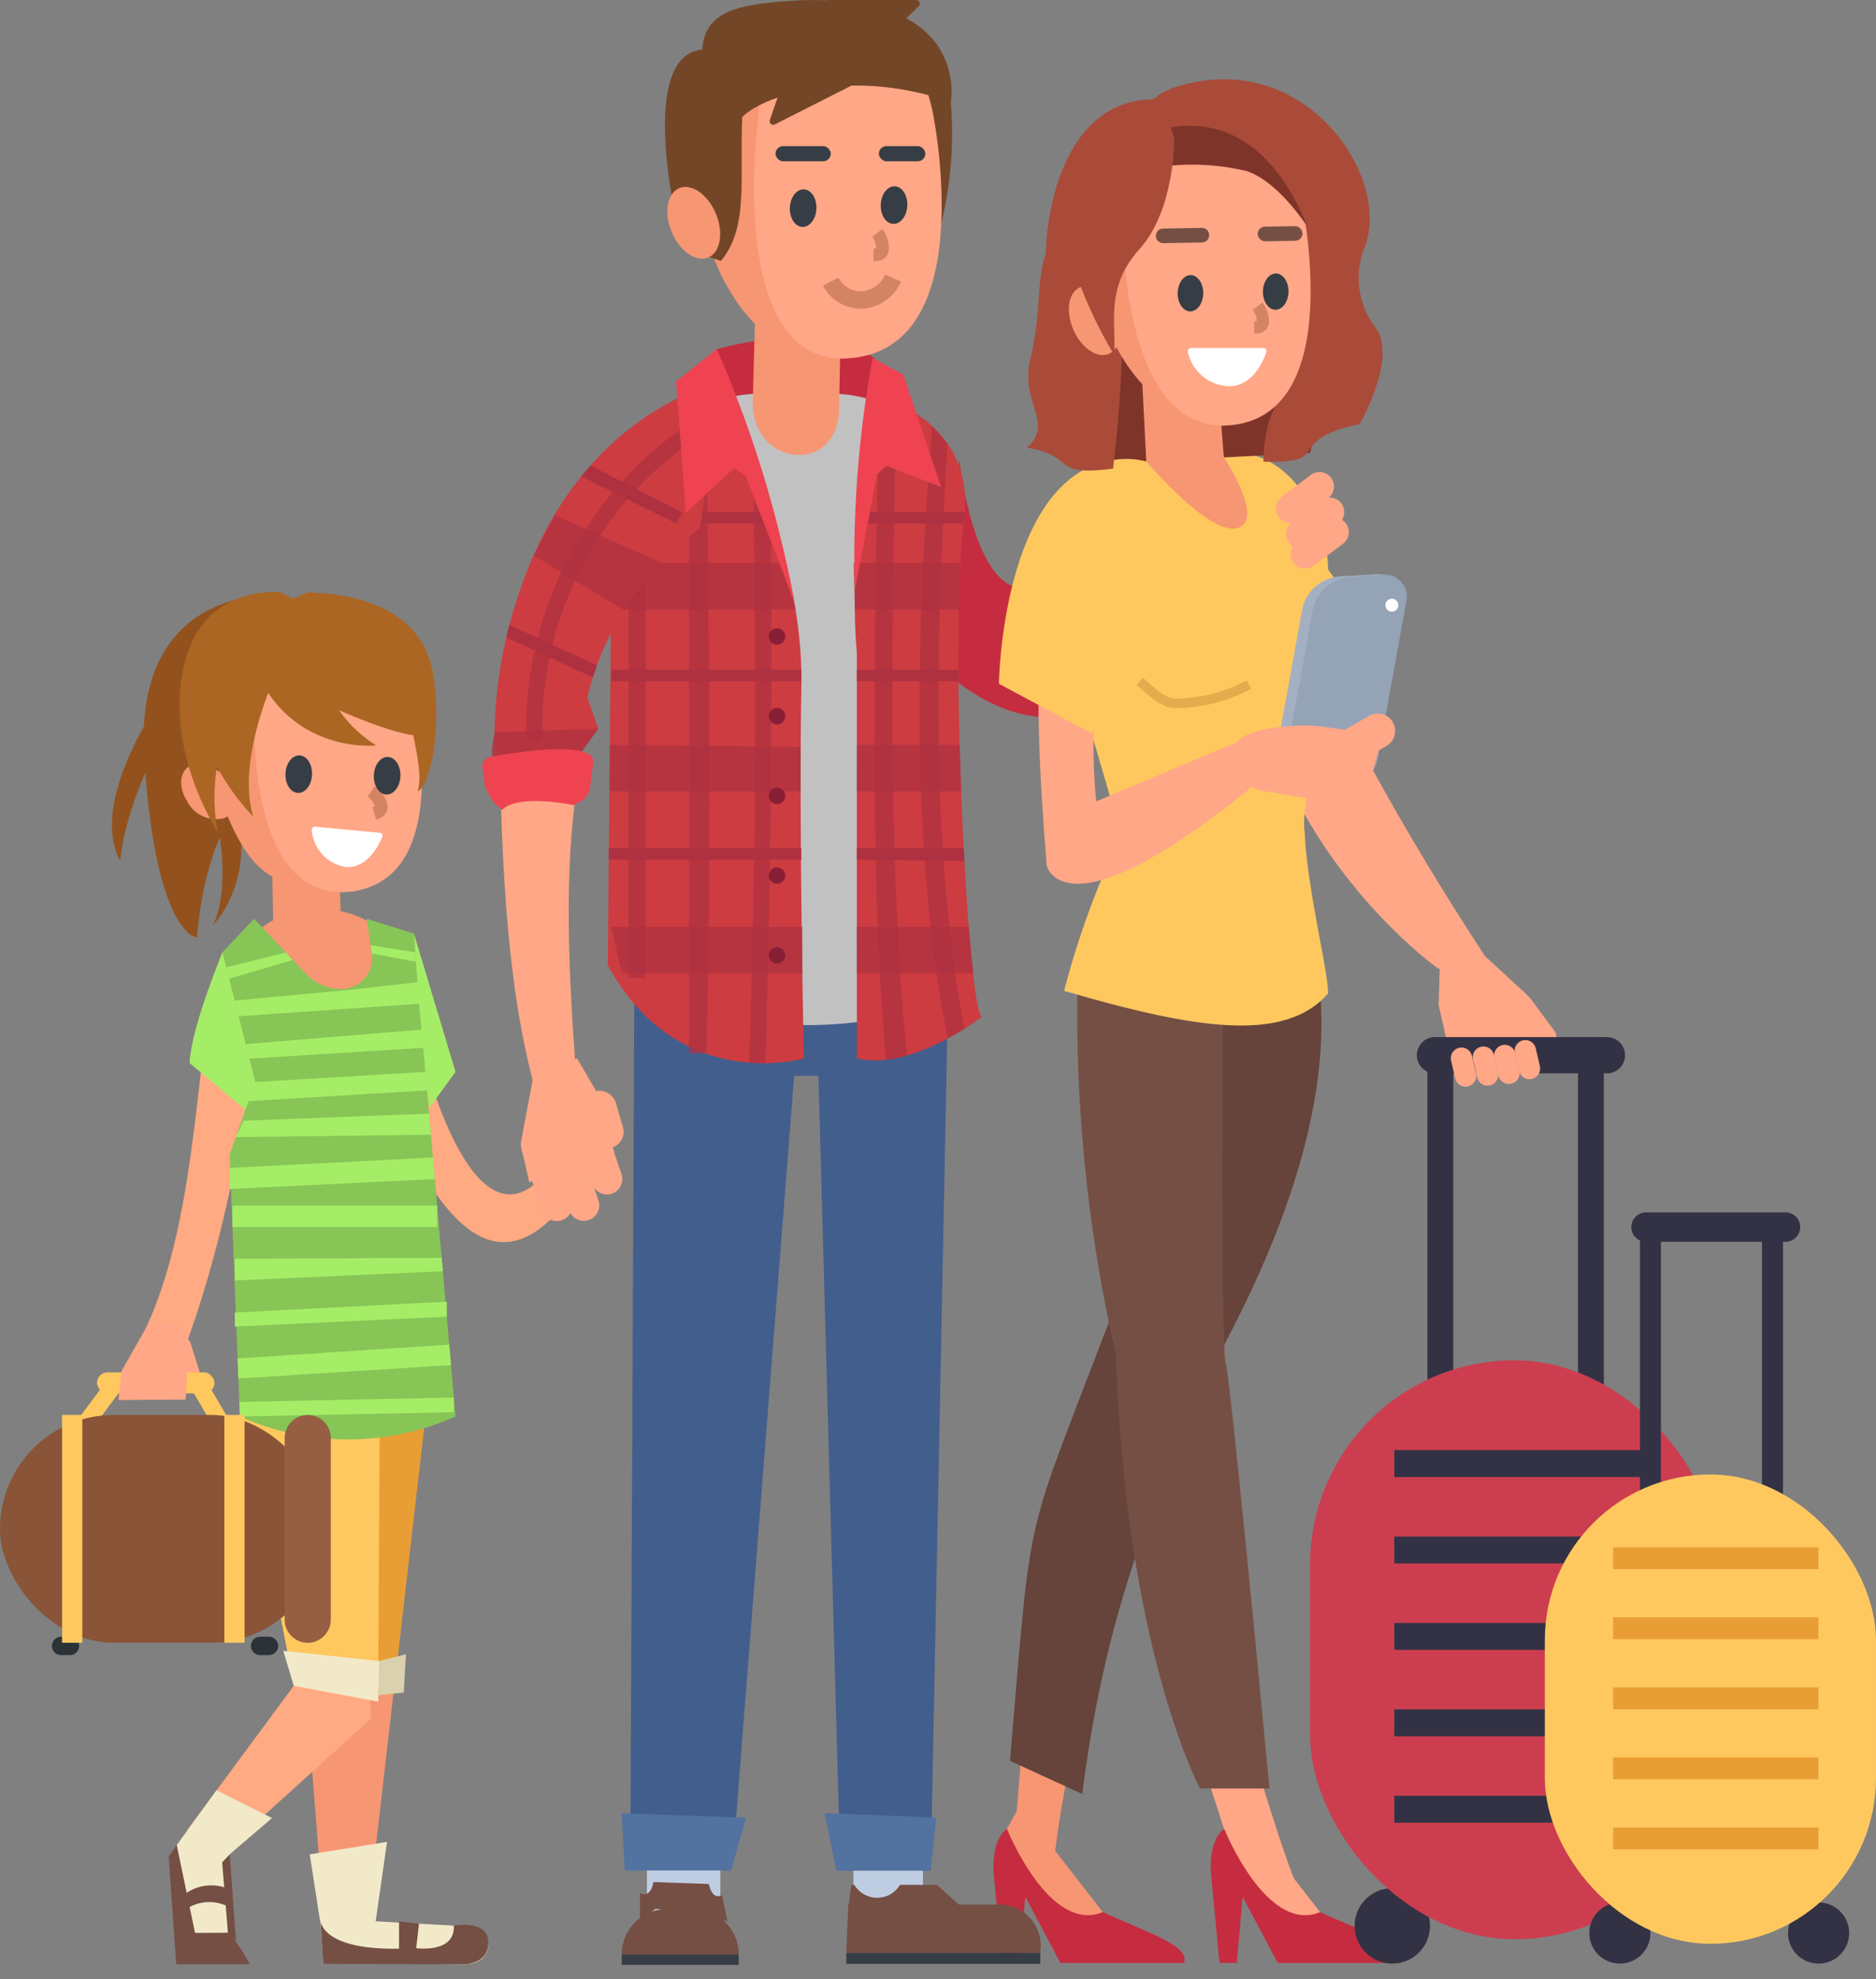 <svg xmlns="http://www.w3.org/2000/svg" width="113.889" height="120.144" viewBox="0 0 113.889 120.144"><rect x="0" y="0" width="113.889" height="120.144" fill="#808080" stroke="none"/><defs><style>.a{fill:#f79673;}.b{fill:#66433b;}.c{fill:#c62c3f;}.d{fill:#ffa786;}.e{fill:#754f44;}.f{fill:#ffc85f;}.an,.g,.s,.t{fill:none;stroke-miterlimit:10;}.g{stroke:#e5ab4c;stroke-width:0.578px;}.h{fill:#bfcde2;}.i{fill:#425e8d;}.j{fill:#363d44;}.k{fill:#c1c1c1;}.l{fill:#cd3c41;}.m,.n{fill:#ad3140;}.m,.p{opacity:0.72;}.o{fill:#ef4351;}.q{fill:#891f36;}.r{fill:#744628;}.an,.s,.t{stroke:#d38462;}.s{stroke-width:1.056px;}.t{stroke-width:0.772px;}.u{fill:#333244;}.v{fill:#cc3e4f;}.w{fill:#e89e34;}.x{fill:#5272a0;}.y{fill:#a3b0c1;}.z{fill:#95a3b7;}.aa{fill:#fff;}.ab{fill:#f2e9c9;}.ac{fill:#ffaa82;}.ad{fill:#87c556;}.ae{fill:#a5ed66;}.af{fill:#93521d;}.ag{fill:#ab6624;}.ah{fill:#dbd1af;}.ai{fill:#2c3338;}.aj{fill:#895437;}.ak{fill:#965e42;}.al{fill:#7f342a;}.am{fill:#aa4b39;}.an{stroke-width:0.745px;}</style></defs><g transform="translate(0)"><path class="a" d="M780.044,339.455c1.025,10.439-5.736,22.771-6.38,24.452-1.662,4.339-7.736,15.387-9.462,29.19l-2.337-2.248c1.369-16.054.409-16.249,5.57-29.891,0,0,2.2-7.348,5.212-22.8Z" transform="translate(-700.164 -280.612)"/><path class="b" d="M779.682,340.6c1.025,10.439-5.974,21.63-6.618,23.311-1.662,4.339-6.076,11.794-7.8,25.6l-4.387-2.01c1.369-16.055.8-12.894,5.96-26.536,0,0,2.2-7.348,5.212-22.8Z" transform="translate(-699.563 -280.612)"/><path class="c" d="M796.4,571.257h1.052l.354-4.017,2.128,4.017h7.5c.417-1.049-2.353-1.9-4.923-3.082l-3.492-3.076-1.25-2.079-1.081.1c-.746.52-.854,1.84-.81,2.629Z" transform="translate(-735.559 -452.102)"/><path class="a" d="M816.784,556.6s2.564,6.4,5.823,5.058l-3.082-3.963-1.557-3.219Z" transform="translate(-755.657 -445.587)"/><path class="d" d="M771.835,349.81s.664,19.817.989,21.067-.405,14.951,2.4,24.465,3.334,9.605,3.334,9.605l-4.917-4.375c-5.058-16.252-6.294-12.241-5.835-31.237,0,0,.335-2.456-2.785-17.947Z" transform="translate(-699.323 -289.502)"/><path class="c" d="M740.821,571.257h1.052l.354-4.017,2.128,4.017h7.5c.417-1.049-2.353-1.9-4.923-3.082L743.44,565.1l-1.25-2.079-1.081.1c-.746.52-.854,1.84-.81,2.629Z" transform="translate(-666.789 -452.102)"/><path class="d" d="M761.207,556.6s2.564,6.4,5.823,5.058l-3.082-3.963-1.557-3.219Z" transform="translate(-686.888 -445.587)"/><path class="e" d="M783.006,348.673s-.174,21.4.159,22.631,2.652,25.791,2.652,25.791H781.6s-4.525-8.412-5.107-26.349a92.655,92.655,0,0,1-2.332-22.214Z" transform="translate(-708.75 -288.527)"/><ellipse class="f" cx="6.047" cy="4.174" rx="6.047" ry="4.174" transform="matrix(-0.319, -0.948, 0.948, -0.319, 74.199, 40.468)"/><path class="d" d="M719.55,224.584s3.616,11.18,14.279,27.449l-2.814.778s-11.672-8.141-11.958-23.14Z" transform="translate(-643.682 -194.001)"/><path class="c" d="M801.788,211.793s-6.67,19.109-18.318,7.969l1.706-12.141s1.221,11.718,6.32,6.429a94.117,94.117,0,0,1,8.829-8.2Z" transform="translate(-726.93 -179.717)"/><path class="f" d="M774.575,286.558c-2.263,3.113.571,12.632.611,15.014-2.685,3.05-8.134,2.136-16.027-.162a51.411,51.411,0,0,1,4.171-10.851Z" transform="translate(-694.558 -241.264)"/><path class="f" d="M766.114,217.431s5.712,5.467,2.381,9.583c-2.021,2.5-2.537,7.075-2.446,7.7.014.094.075.818.066.912l.025,2.681-11.148-2.993L750.6,220.255l4.971-7.774,6.016-.389a3.739,3.739,0,0,1,3.267,2.3Z" transform="translate(-686.878 -184.474)"/><path class="g" d="M779.4,270c.636.521,1.245,1.23,2.046,1.336a9.62,9.62,0,0,0,4.576-1.139" transform="translate(-710.202 -228.639)"/><path class="d" d="M757.836,219.205h0a.884.884,0,0,0,1.235.175l1.769-1.33a.885.885,0,0,0,.175-1.235h0a.885.885,0,0,0-1.235-.175l-1.769,1.33A.884.884,0,0,0,757.836,219.205Z" transform="translate(-680.207 -187.809)"/><path class="d" d="M755.21,225.727h0a.884.884,0,0,0,1.235.175l1.769-1.33a.884.884,0,0,0,.175-1.235h0a.884.884,0,0,0-1.235-.175l-1.769,1.33A.884.884,0,0,0,755.21,225.727Z" transform="translate(-676.958 -192.783)"/><path class="d" d="M754.045,230.868h0a.884.884,0,0,0,1.235.175l1.77-1.33a.885.885,0,0,0,.175-1.235h0a.884.884,0,0,0-1.235-.175l-1.769,1.33A.884.884,0,0,0,754.045,230.868Z" transform="translate(-675.516 -196.704)"/><path class="d" d="M951,295.092c.154,7.167.654,13.933,2.277,19.392l2.431-.21c-.608-7.241-.872-13.973,0-19.027Z" transform="translate(-920.622 -247.772)"/><rect class="h" width="4.459" height="5.441" transform="translate(39.272 111.451)"/><rect class="h" width="4.218" height="5.45" transform="translate(51.811 111.453)"/><path class="i" d="M884.008,335.69l-.253,55.26,6.183.132,3.764-48.1h2.842l-.614-2.583-1.471-6.1Z" transform="translate(-845.491 -277.676)"/><path class="i" d="M864.306,338.112l-1.1,55.533h-5.484l-1.55-56.161Z" transform="translate(-806.704 -280.102)"/><path class="d" d="M858.921,224.96H877.47l.611-24.467c.158-6.349-4.457-11.547-10.108-11.382h0c-5.437.159-9.731,5.237-9.6,11.348Z" transform="translate(-821.007 -166.945)"/><path class="e" d="M832.678,585.72h11.767a2.5,2.5,0,0,0-2.608-2.933H832.8Z" transform="translate(-781.302 -467.176)"/><path class="j" d="M844.534,595.813H832.757l0-.67h11.778Z" transform="translate(-781.38 -476.599)"/><path class="e" d="M859.734,579.111l-1.511-1.359h-2.239a1.618,1.618,0,0,1-2.774,0h-.183l-.182,1.359Z" transform="translate(-801.344 -463.337)"/><rect class="j" width="7.099" height="0.64" transform="translate(37.746 118.634)"/><path class="e" d="M918.118,579.413c.022.035-.32-1.573-.32-1.573-.327.122-.617.066-.806-.69l-3.36-.119s-.14,1.033-.814.662l-.006,1.647.952-.68,2.805.248Z" transform="translate(-873.963 -462.786)"/><path class="e" d="M2.75,0h1.6A2.75,2.75,0,0,1,7.1,2.75v0a0,0,0,0,1,0,0H0a0,0,0,0,1,0,0v0A2.75,2.75,0,0,1,2.75,0Z" transform="translate(37.746 115.883)"/><path class="c" d="M871.9,187.475s8.016-2.565,11-.8l-.7-3.232s-2.565-2.484-9.658-.632Z" transform="translate(-829.034 -161.622)"/><path class="k" d="M853.917,232.959c6.678,2.133,13.258,2.678,19.641,0v-28.92a7.594,7.594,0,0,0-7.594-7.594h-4.453a7.594,7.594,0,0,0-7.594,7.594Z" transform="translate(-815.422 -172.541)"/><path class="l" d="M900.116,193.563s5.042,10,4.87,18.4c-.167,8.176.151,22.632.151,22.632s-7.606,2.225-11.907-5.663l.234-25.284Z" transform="translate(-856.334 -170.343)"/><path class="l" d="M848.684,196.445s6.4,1.41,5.623,7.594c-.958,7.57.264,30.216,1.088,30.212,0,0-4.234,3.328-7.6,2.54v-24.6C847.381,207.725,848.067,202.227,848.684,196.445Z" transform="translate(-795.776 -172.541)"/><path class="m" d="M853.456,242.532h6.366v-2.82h-6.439Z" transform="translate(-801.56 -205.538)"/><path class="m" d="M895.288,242.532h10.566l-.967-2.82H896.63Z" transform="translate(-857.539 -205.538)"/><path class="m" d="M853.018,289.061h6.334l-.091-2.82h-6.242Z" transform="translate(-801.003 -241.023)"/><path class="m" d="M894.049,289.061h11.589v-2.705l-11.589-.114Z" transform="translate(-857.029 -241.023)"/><path class="m" d="M849.916,335.591h7.07l-.274-2.82h-6.8Z" transform="translate(-797.901 -276.507)"/><path class="m" d="M894.264,335.591h10.961v-2.82h-11.6Z" transform="translate(-856.515 -276.507)"/><path class="n" d="M853.605,267.711h6.172l.022-.691h-6.194Z" transform="translate(-801.59 -226.364)"/><rect class="n" width="11.532" height="0.691" transform="translate(37.112 40.656)"/><path class="n" d="M852.076,227.379h5.8l.076-.691h-5.765Z" transform="translate(-799.378 -195.606)"/><path class="n" d="M901.172,227.379h5.8l.076-.691h-5.765Z" transform="translate(-860.128 -195.606)"/><path class="n" d="M852.187,313.336l6.531.088-.042-.779h-6.489Z" transform="translate(-800.172 -261.159)"/><rect class="n" width="11.685" height="0.691" transform="translate(36.959 51.487)"/><path class="m" d="M853.894,241.844l1.016-.593c-1.963-10.577-1.838-22.342-1.028-35.532l-.938-1.065C851.883,217.905,851.719,230.826,853.894,241.844Z" transform="translate(-796.364 -178.802)"/><path class="m" d="M867.5,245.23l1.286-.3c-1.052-9.76-1.028-23.134-.686-37.575h-1.049C866.689,222.166,866.616,235.743,867.5,245.23Z" transform="translate(-813.711 -180.859)"/><path class="m" d="M901.529,257.323l1,.035q.475-17.1.32-33.951l-1.049-.373C901.978,235.07,901.921,246.573,901.529,257.323Z" transform="translate(-856.054 -192.818)"/><path class="m" d="M917.348,244.8H918.4c.3-10.513.229-23.486,0-37.452h-1.049Z" transform="translate(-875.52 -180.859)"/><rect class="m" width="1.049" height="23.783" transform="translate(38.156 35.584)"/><path class="l" d="M947.615,273.886l-.894-2.55-.888,4.913Z" transform="translate(-911.298 -229.655)"/><path class="l" d="M928.159,193.563s-8.73,1.628-12.393,13.151a27.666,27.666,0,0,0-1.327,10.268l5.175.4a18.2,18.2,0,0,1,.042-2.253c.332-4.073,2.139-8.683,7.229-12.755Z" transform="translate(-884.377 -170.343)"/><path class="m" d="M937.392,230.39l-6.46-2.9-1.31,2.447,5.508,3.323Z" transform="translate(-897.226 -196.215)"/><path class="m" d="M952.308,282.08l-6.3.216c-.051.625-.375,1.383.033,1.917l4.866-.137Z" transform="translate(-915.991 -237.849)"/><path class="o" d="M953.786,288.028l-.245,1.869-.3.467-.663.366s-3.37-.718-4.336.287a2.911,2.911,0,0,1-1.047-1.494c-.028-.165-.056-.609-.136-.989a.605.605,0,0,1,.428-.729C949.089,287.509,953.531,286.8,953.786,288.028Z" transform="translate(-917.756 -241.855)"/><path class="n" d="M946.17,256.333l5.255,2.419.247-.728-5.317-2.448Z" transform="translate(-915.435 -217.637)"/><path class="n" d="M924.334,215.445l5.747,2.864.377-.65-5.574-2.864Z" transform="translate(-889.038 -186.535)"/><g class="p" transform="translate(31.938 25.943)"><path class="n" d="M931.453,205.966a21.353,21.353,0,0,0-8.956,17.655.488.488,0,0,1-.976,0,22.362,22.362,0,0,1,9.439-18.5c.515-.362,1,.484.493.843Z" transform="translate(-921.518 -205.035)"/></g><path class="o" d="M859.271,187.238a67.1,67.1,0,0,0-1.084,14.137l1.352-7.068.57-.508,3.322,1.289-2.3-6.82Z" transform="translate(-806.293 -165.52)"/><path class="o" d="M898.168,185.018a69.617,69.617,0,0,1,4.708,15.316l-2.958-7.624-.687-.478-2.938,2.727-.59-7.982Z" transform="translate(-854.658 -163.827)"/><g transform="translate(46.668 38.134)"><ellipse class="q" cx="0.502" cy="0.502" rx="0.502" ry="0.502" transform="translate(0)"/><ellipse class="q" cx="0.502" cy="0.502" rx="0.502" ry="0.502" transform="translate(0 4.838)"/><ellipse class="q" cx="0.502" cy="0.502" rx="0.502" ry="0.502" transform="translate(0 9.676)"/><ellipse class="q" cx="0.502" cy="0.502" rx="0.502" ry="0.502" transform="translate(0 14.515)"/><ellipse class="q" cx="0.502" cy="0.502" rx="0.502" ry="0.502" transform="translate(0 19.353)"/></g><g transform="translate(40.367)"><path class="a" d="M883.54,170.9c-.077,4.017,5.159,4.513,5.237.5l.168-8.185-5.167-.843Z" transform="translate(-878.207 -146.552)"/><path class="r" d="M859.232,119.947s-.464.5-.743-1.25c-.374-2.345-.47-7.669-1.569-7.96-.306-.081-2.429-.642-1.287-1.121,1.905-.8,4.2,2.112,4.22,2.808A23.064,23.064,0,0,1,859.232,119.947Z" transform="translate(-842.499 -106.218)"/><path class="a" d="M871.7,117.984l.315-.2c3.133.014,5.183-2.411,5.062-5.752l-.357-9.846a6.168,6.168,0,0,0-5.892-6.075h0c-3.133-.014-7.46,3.5-7.5,5.551l.974,9.395C865.738,115.462,868.98,117.96,871.7,117.984Z" transform="translate(-861.551 -96.02)"/><path class="d" d="M863.086,120.462h0c8.95.164,5.715-15.082,5.715-15.082-.748-3.295-2.294-5.75-5.559-5.765h0c-3.266-.015-4.981,2.931-5,6.194C858.246,105.809,856.287,120.066,863.086,120.462Z" transform="translate(-852.568 -98.696)"/><ellipse class="j" cx="0.806" cy="1.141" rx="0.806" ry="1.141" transform="translate(14.665 13.624) rotate(-177.575)"/><path class="j" d="M891.643,145.338c-.027.63-.409,1.125-.853,1.106s-.783-.545-.757-1.174.409-1.125.853-1.106S891.67,144.708,891.643,145.338Z" transform="translate(-882.448 -132.669)"/><path class="r" d="M872.819,101.949c-5.643-2.043-11.122-.611-12.66.894-.169,3.77.405,6.695-1.3,8.743l-2.339-.83s-3-11.423,1.12-12c.088-.012.079.077.087-.017.17-2.073,1.677-2.651,4.822-2.906C874.151,94.888,872.819,101.949,872.819,101.949Z" transform="translate(-855.464 -95.743)"/><path class="a" d="M917.586,145.167c.484,1.164.277,2.357-.464,2.665s-1.734-.385-2.219-1.549-.277-2.357.464-2.665S917.1,144,917.586,145.167Z" transform="translate(-914.493 -132.198)"/><rect class="j" width="3.352" height="0.919" rx="0.46" transform="translate(6.714 8.87)"/><rect class="j" width="2.82" height="0.919" rx="0.46" transform="translate(12.988 8.87)"/><path class="r" d="M863.583,95.743h5.394a.218.218,0,0,1,.152.375l-3.57,3.464Z" transform="translate(-853.721 -95.743)"/><path class="r" d="M885.544,109.171l-4.81,2.438a.218.218,0,0,1-.3-.266l1.616-4.7Z" transform="translate(-874.066 -104.053)"/><path class="s" d="M874.21,166.842a2.2,2.2,0,0,1-1.856,1.327,2.066,2.066,0,0,1-1.934-1.105" transform="translate(-860.358 -149.965)"/><path class="t" d="M873.351,155.293a1.553,1.553,0,0,1,.295.724c.033.266.083.619-.525.617" transform="translate(-860.453 -141.157)"/></g><path class="d" d="M703.613,350.514h0a.618.618,0,0,1-.862-.13l-1.382-1.871c-.2-.273-.791-1.391-.518-1.593l-.071-.264c.273-.2,1.379.852,1.58,1.125l1.381,1.871A.618.618,0,0,1,703.613,350.514Z" transform="translate(-609.377 -287.077)"/><path class="d" d="M707.521,340.223l2.434,2.247.972,3.435-5.4.878-.818-3.586.077-2.513Z" transform="translate(-617.374 -282.19)"/><circle class="u" cx="2.289" cy="2.289" r="2.289" transform="translate(84.524 120.144) rotate(-135)"/><rect class="u" width="1.57" height="19.935" transform="translate(86.656 64.323)"/><rect class="u" width="1.57" height="19.935" transform="translate(95.796 64.323)"/><path class="u" d="M684.316,363.146h10.441a1.1,1.1,0,0,0,1.1-1.1h0a1.1,1.1,0,0,0-1.1-1.1H684.316a1.1,1.1,0,0,0-1.1,1.1h0A1.1,1.1,0,0,0,684.316,363.146Z" transform="translate(-597.203 -297.991)"/><rect class="v" width="24.795" height="35.14" rx="12.397" transform="translate(79.535 82.574)"/><rect class="u" width="15.373" height="1.633" transform="translate(84.646 88.029)"/><rect class="u" width="15.373" height="1.633" transform="translate(84.646 93.273)"/><rect class="u" width="15.373" height="1.633" transform="translate(84.646 98.518)"/><rect class="u" width="15.373" height="1.633" transform="translate(84.646 103.763)"/><rect class="u" width="15.373" height="1.633" transform="translate(84.646 109.007)"/><ellipse class="u" cx="1.856" cy="1.856" rx="1.856" ry="1.856" transform="translate(108.548 115.484)"/><ellipse class="u" cx="1.856" cy="1.856" rx="1.856" ry="1.856" transform="translate(96.483 115.484)"/><rect class="u" width="1.273" height="16.163" transform="translate(99.559 74.705)"/><rect class="u" width="1.273" height="16.163" transform="translate(106.97 74.705)"/><path class="u" d="M639.314,407.563h8.465a.894.894,0,0,0,.893-.893h0a.893.893,0,0,0-.893-.893h-8.465a.893.893,0,0,0-.893.893h0A.893.893,0,0,0,639.314,407.563Z" transform="translate(-539.384 -332.183)"/><rect class="f" width="20.103" height="28.491" rx="10.052" transform="translate(93.785 89.503)"/><rect class="w" width="12.465" height="1.324" transform="translate(97.93 93.926)"/><rect class="w" width="12.465" height="1.324" transform="translate(97.93 98.178)"/><rect class="w" width="12.465" height="1.324" transform="translate(97.93 102.431)"/><rect class="w" width="12.465" height="1.324" transform="translate(97.93 106.683)"/><rect class="w" width="12.465" height="1.324" transform="translate(97.93 110.935)"/><path class="d" d="M.652,0h0A.652.652,0,0,1,1.3.652v1.1a.652.652,0,0,1-.652.652h0A.652.652,0,0,1,0,1.753V.652A.652.652,0,0,1,.652,0Z" transform="translate(89.752 65.801) rotate(167.071)"/><path class="d" d="M.652,0h0A.652.652,0,0,1,1.3.652v1.1a.652.652,0,0,1-.652.652h0A.652.652,0,0,1,0,1.753V.652A.652.652,0,0,1,.652,0Z" transform="matrix(-0.975, 0.224, -0.224, -0.975, 91.086, 65.739)"/><path class="d" d="M.652,0h0A.652.652,0,0,1,1.3.652v1.1a.652.652,0,0,1-.652.652h0A.652.652,0,0,1,0,1.753V.652A.652.652,0,0,1,.652,0Z" transform="translate(92.38 65.636) rotate(167.064)"/><path class="d" d="M.652,0h0A.652.652,0,0,1,1.3.652v1.1a.652.652,0,0,1-.652.652h0A.652.652,0,0,1,0,1.753V.652A.652.652,0,0,1,.652,0Z" transform="translate(93.628 65.349) rotate(167.071)"/><rect class="d" width="1.985" height="3.558" rx="0.992" transform="translate(38.097 69.38) rotate(163.732)"/><path class="d" d="M942.527,367.293l-.805,4.3.522,2.319,5.166-1.8-.991-3.542-1.266-2.172Z" transform="translate(-910.116 -302.149)"/><path class="x" d="M865.9,562.879l.326-3.208-6.775-.278.724,3.486Z" transform="translate(-809.398 -449.336)"/><path class="x" d="M914.676,562.929l.91-3.208-7.542-.263.178,3.471Z" transform="translate(-870.299 -449.385)"/><g transform="translate(63.044 30.958)"><path class="y" d="M742.088,255.881l2.043-.112a2.526,2.526,0,0,0,2.288-1.893l1.732-9.547a1.431,1.431,0,0,0-1.641-1.677l-2.043.112a2.527,2.527,0,0,0-2.288,1.893l-1.732,9.547A1.431,1.431,0,0,0,742.088,255.881Z" transform="translate(-726.146 -238.735)"/><path class="d" d="M788.32,240.165l.98,2.214c-12.09,10.09-13.177,5.368-13.177,5.368-.96-11.738-.814-20.447,3.005-21.585,2.746,3.145-.953,7.625,0,17.687l9-3.788Z" transform="translate(-775.625 -226.163)"/><path class="z" d="M740.631,255.964l1.935-.14a2.506,2.506,0,0,0,2.185-1.919l1.732-9.547a1.36,1.36,0,0,0-1.537-1.651l-1.935.14a2.506,2.506,0,0,0-2.185,1.92l-1.732,9.547A1.361,1.361,0,0,0,740.631,255.964Z" transform="translate(-724.157 -238.776)"/><path class="d" d="M747.345,285.23l4.057.685a2.5,2.5,0,0,0,2.645-1.881l.469-1.739c.188-1.115-1.252-.619-2.367-.807l-1.3-.169c-1.115-.188-4.942.054-5.13,1.168l-.063.373A2.061,2.061,0,0,0,747.345,285.23Z" transform="translate(-733.738 -268.183)"/><path class="d" d="M1.058,0h0A1.058,1.058,0,0,1,2.116,1.058V3.233A1.058,1.058,0,0,1,1.058,4.291h0A1.058,1.058,0,0,1,0,3.233V1.058A1.058,1.058,0,0,1,1.058,0Z" transform="translate(18.33 15.949) rotate(-120.12)"/><path class="aa" d="M741.208,249.187a.392.392,0,1,0,.438-.338A.392.392,0,0,0,741.208,249.187Z" transform="translate(-720.143 -243.461)"/></g><path class="a" d="M998.652,455.382l-3.612,31.353-2.534-.487-2.485-31.615Z" transform="translate(-972.824 -369.443)"/><path class="ab" d="M974.743,574.174c.174-.076,8.565.026,8.565.026,1.952,0,1.952-2.312,0-2.312l-5.378-.3.69-4.819-4.692.756.7,4.513Z" transform="translate(-955.124 -454.961)"/><path class="a" d="M990.094,350.28l-1.766-14.606c-.349-3.79,1.644-7,5.171-7.323h0a5.861,5.861,0,0,1,6.639,5.664l.887,15.506Z" transform="translate(-974.785 -273.112)"/><path class="a" d="M1011.7,310.48c.1,4.272,4.206,4.045,4.109-.227l-.185-7.7-4.069-.343Z" transform="translate(-995.093 -253.197)"/><path class="ac" d="M1037.109,339.29c-1.658,4.1-1.206,15.755-4.743,23l2.213,1.651c2.491-6.439,3.786-13.51,4.8-20.728Z" transform="translate(-1023.606 -281.479)"/><path class="ac" d="M956.047,332.837c3.653,19.25,7.864,17.625,9.983,13.856l.623,2.74c-5.924,7.65-10.074-3.874-12.932-10.648Z" transform="translate(-932.208 -276.558)"/><path class="w" d="M995.906,457.789l-1.954,16.961-3.93-.706,1.342-15.617Z" transform="translate(-970.078 -371.849)"/><path class="ac" d="M1007.231,457.783l3.07,16.394-6.472,8.761L1006,484.31l9.017-8.165-1.178-15.306Z" transform="translate(-992.467 -371.845)"/><path class="f" d="M1001.734,457.285l3.273,16.346,5.124.966.09-16.535Z" transform="translate(-987.173 -371.465)"/><path class="ad" d="M982.329,332.738l1.985,7.872-1.547,4.435.619,15.868a16.12,16.12,0,0,0,13.093,0l-2.3-26.365-.223-2.95-2.87-.9.315,2.1a1.883,1.883,0,0,1-1.862,2.162h0a2.947,2.947,0,0,1-2.144-.925l-3.147-3.339Z" transform="translate(-968.826 -274.927)"/><path class="ae" d="M990.013,370.461l10.339-.62.1,1.124-10.842.657Z" transform="translate(-974.525 -304.778)"/><path class="ae" d="M990.364,360.776l10.676-.667-.1-1.109-10.8.888Z" transform="translate(-975.241 -296.51)"/><path class="ae" d="M991.566,348.985l11.033-.765-.162-1.306-3.768.43-7.328.684Z" transform="translate(-977.084 -287.293)"/><path class="ae" d="M1023.968,340.2l3.612-.9.426.452-3.866,1.138Z" transform="translate(-1010.236 -281.479)"/><path class="ae" d="M992.6,337.438l2.717.44v.568l-2.641-.506Z" transform="translate(-970.098 -280.066)"/><path class="ae" d="M989.081,380.949l11.262-.431.112,1.286-11.837.139Z" transform="translate(-974.293 -312.92)"/><path class="ae" d="M987.628,392.381l12.34-.631.114,1.31-12.454.6Z" transform="translate(-973.686 -321.486)"/><rect class="ae" width="12.424" height="1.301" transform="translate(14.113 73.185)"/><path class="ae" d="M985.571,417.452l12.555-.061.071.818-12.627.561Z" transform="translate(-971.313 -341.041)"/><path class="ae" d="M984.557,429.271l12.867-.662v.913l-12.867.6Z" transform="translate(-970.3 -349.596)"/><path class="ae" d="M983.477,440.433l12.85-.839.109,1.244-12.911.813Z" transform="translate(-969.054 -357.973)"/><path class="ae" d="M982.754,453.39l13.027-.268-.012.894-12.981.26Z" transform="translate(-968.227 -368.29)"/><path class="ae" d="M982.329,334.486l2.524,8.392-1.591,2.189Q982.656,339.658,982.329,334.486Z" transform="translate(-957.199 -277.815)"/><path class="ae" d="M1035.58,339.29s-1.882,4.507-2,6.714l3.4,2.847.589-1.688Z" transform="translate(-1022.076 -281.479)"/><g transform="translate(6.793 36.087)"><path class="af" d="M1034.31,247.8s-9.307-1.041-8.613,9.845,3.206,10.946,3.206,10.946.287-5.336,2.6-8.11S1034.31,247.8,1034.31,247.8Z" transform="translate(-1023.735 -247.769)"/><path class="af" d="M1056.56,279s-3.608,5.5-1.8,8.762c0,0,.184-3.636,3.284-8.755Z" transform="translate(-1054.251 -271.587)"/><path class="af" d="M1037.308,297.309s.886,3.842-.244,6.27c0,0,3.234-3.165.844-8.938Z" transform="translate(-1030.92 -283.515)"/></g><path class="a" d="M1041.867,292.251c.552.885.44,1.85-.25,2.153a2,2,0,0,1-2.248-1.053c-.552-.885-.44-1.85.25-2.153A2,2,0,0,1,1041.867,292.251Z" transform="translate(-1028.02 -244.733)"/><path class="a" d="M1002.691,269.228l.716-2.354c2.772-.338,2.654-.455,2.432-3.008l-.655-7.524a4.663,4.663,0,0,0-5.422-4.01h0c-2.772.338-5.857,5.6-5.635,8.155l.761,4.167C996.386,268.1,997.7,269.319,1002.691,269.228Z" transform="translate(-981.087 -215.131)"/><path class="d" d="M996.844,269.733h0c6.739-.9,3.484-12.713,3.484-12.713a4.308,4.308,0,0,0-4.943-4.057h0a4.982,4.982,0,0,0-4.431,5.236S990.185,270.56,996.844,269.733Z" transform="translate(-975.501 -215.614)"/><path class="ag" d="M987.707,249.064a11.961,11.961,0,0,0,.729,1.193,14.306,14.306,0,0,0,5,3.882c3.572,1.605,5.73,2.105,5.959,1.575,0,0,2.851-8.139-7.326-8.5Z" transform="translate(-973.383 -211.262)"/><path class="ag" d="M1031.942,257.421s-2.831,5.641-1.693,9.358c0,0-6.48-6.321-1.335-11.757Z" transform="translate(-1014.874 -217.214)"/><path class="ag" d="M1006.761,253.093s-.643,5.16,3.725,7.9c0,0-6.068.688-7.874-6.2Z" transform="translate(-987.646 -215.743)"/><path class="ag" d="M1038.486,262.887s-3.208,5.361-2.161,10.264c0,0-3.667-5.506-1.8-11.023Z" transform="translate(-1023.096 -222.633)"/><path class="ag" d="M987.252,266.824c.248,2.644,1.346,5.437.9,6.923.783-.35,1.576-4.036.84-7.583C988.978,266.11,987.252,266.824,987.252,266.824Z" transform="translate(-962.797 -225.708)"/><path class="ag" d="M1030.057,247.154s-6.829-.814-6,7.982l2.791.926,3.913-8.519Z" transform="translate(-1012.989 -211.198)"/><path class="ab" d="M1002.37,520.031l-.636-2.122,5.85.624-.09,2.463Z" transform="translate(-984.536 -417.699)"/><path class="ah" d="M995.005,521.271l1.538-.158.135-2.322-1.6.4Z" transform="translate(-972.033 -418.371)"/><path class="ab" d="M1035.045,555.266l-2.57,2.2-.106,4.768h-2.626l-.481-5.33,2.415-3.324Z" transform="translate(-1018.531 -444.905)"/><path class="e" d="M1042.507,578.13a2.687,2.687,0,0,0-2.83.248l.043.931a2.542,2.542,0,0,1,2.787-.077Z" transform="translate(-1028.466 -463.392)"/><path class="e" d="M1034.977,568.284l.459,6.539h4.459a7.758,7.758,0,0,0-1.32-1.908l-1.994.017-1.113-5.347Z" transform="translate(-1024.738 -455.584)"/><path class="e" d="M1038.458,570.441l.352,4.281.494.538-.387-5.305Z" transform="translate(-1024.972 -457.39)"/><path class="e" d="M981.993,587.335s2.041-.395,2.1.977-1.464,1.37-1.464,1.37l-8.565-.026-.144-2.587s.065,1.982,5.722,1.626C979.643,588.7,982.088,589.06,981.993,587.335Z" transform="translate(-954.445 -470.443)"/><path class="e" d="M992.884,587.217l-.2,1.769h-1.011V587.07Z" transform="translate(-967.448 -470.443)"/><path class="t" d="M1001.324,298.12a1.55,1.55,0,0,1,.5.6c.111.244.265.565-.316.746" transform="translate(-978.782 -250.081)"/><path class="aa" d="M1005.133,307.5l-3.929-.372a.2.2,0,0,0-.209.23,2.472,2.472,0,0,0,2.041,2.214c1.291.122,2.005-1.261,2.24-1.821A.177.177,0,0,0,1005.133,307.5Z" transform="translate(-982.068 -256.947)"/><ellipse class="j" cx="0.806" cy="1.141" rx="0.806" ry="1.141" transform="translate(24.259 48.263) rotate(-177.575)"/><path class="j" d="M1020.64,290.083c-.027.63-.409,1.125-.853,1.106s-.783-.545-.756-1.174.409-1.125.853-1.106S1020.667,289.453,1020.64,290.083Z" transform="translate(-1001.699 -243.056)"/><path class="d" d="M942.125,383.645h0a.938.938,0,0,0,.583-1.191l-1.224-3.573a.938.938,0,0,0-1.192-.583h0a.938.938,0,0,0-.583,1.192l1.224,3.572A.938.938,0,0,0,942.125,383.645Z" transform="translate(-904.977 -311.188)"/><path class="d" d="M948.027,390.384h0a.938.938,0,0,0,.583-1.192l-1.224-3.573a.938.938,0,0,0-1.192-.583h0a.938.938,0,0,0-.583,1.192l1.224,3.573A.938.938,0,0,0,948.027,390.384Z" transform="translate(-912.28 -316.328)"/><path class="d" d="M954.931,390.449h0a.938.938,0,0,0,.583-1.192l-1.224-3.573a.938.938,0,0,0-1.192-.583h0a.938.938,0,0,0-.583,1.191l1.224,3.573A.938.938,0,0,0,954.931,390.449Z" transform="translate(-920.822 -316.377)"/><path class="ai" d="M1028.253,515.415h.533a.56.56,0,0,0,.559-.559h0a.561.561,0,0,0-.559-.559h-.533a.56.56,0,0,0-.559.559h0A.56.56,0,0,0,1028.253,515.415Z" transform="translate(-1012.459 -414.945)"/><path class="ai" d="M1079.154,515.415h.533a.56.56,0,0,0,.559-.559h0a.56.56,0,0,0-.559-.559h-.533a.56.56,0,0,0-.559.559h0A.56.56,0,0,0,1079.154,515.415Z" transform="translate(-1075.442 -414.945)"/><path class="f" d="M1041.679,451.273h0a.516.516,0,0,0,.183-.7l-1.545-2.628a.516.516,0,0,0-.7-.183h0a.516.516,0,0,0-.183.7l1.545,2.628A.516.516,0,0,0,1041.679,451.273Z" transform="translate(-1027.816 -364.145)"/><path class="f" d="M1068.229,451.851h0a.516.516,0,0,0,.72-.106l1.819-2.446a.516.516,0,0,0-.106-.72h0a.516.516,0,0,0-.72.106l-1.819,2.446A.516.516,0,0,0,1068.229,451.851Z" transform="translate(-1063.556 -364.748)"/><rect class="aj" width="19.693" height="13.832" rx="6.916" transform="translate(0 85.889)"/><path class="ak" d="M1015.617,471.409h0a1.407,1.407,0,0,0,1.4-1.4V458.979a1.407,1.407,0,0,0-1.4-1.4h0a1.407,1.407,0,0,0-1.4,1.4v11.026A1.407,1.407,0,0,0,1015.617,471.409Z" transform="translate(-996.935 -371.687)"/><path class="d" d="M1048.931,440.374h0a.461.461,0,0,0,.3-.577l-.523-1.653a.461.461,0,0,0-.577-.3h0a.46.46,0,0,0-.3.576l.523,1.653A.46.46,0,0,0,1048.931,440.374Z" transform="translate(-1037.141 -356.623)"/><rect class="f" width="7.13" height="1.275" rx="0.637" transform="translate(5.889 83.305)"/><path class="d" d="M1052.491,434.388l-1.607,2.838-.192,1.762,4.08-.025.157-2.737-.368-1.838Z" transform="translate(-1043.502 -354.003)"/><rect class="f" width="1.229" height="13.832" transform="translate(3.768 85.889)"/><rect class="f" width="1.229" height="13.832" transform="translate(13.619 85.889)"/><path class="al" d="M775.417,132.3s1.2,11.956-.532,18.821l-13.768.712-1.29-14.921Z" transform="translate(-695.351 -123.626)"/><path class="a" d="M790.553,191.853l-.439-5.672-4.739-2.63.436,8.656Z" transform="translate(-716.148 -162.708)"/><path class="f" d="M784.955,229.767l-5.628-3.012s.171-12.471,6.859-13.575c6.911-1.141,8.34,11.185,8.34,11.185L789.6,221.5C785.163,225.132,787.592,223.646,784.955,229.767Z" transform="translate(-718.685 -185.247)"/><path class="am" d="M803.321,123.684s-1.594,4.047-2.834,5.348a13.651,13.651,0,0,1-1.579,5.215,80.8,80.8,0,0,1-.591,9.279c-3.914.5-2.142-.76-5.231-1.275,1.674-1.473-.385-2.76.189-5.262.747-3.254.347-4.563.953-6.528,0,0,.1-10.506,7.911-9.263Z" transform="translate(-730.747 -115.077)"/><path class="am" d="M746.165,120.243s.219-2.231,3.862-1.448c2.646.569,3.7,2.394,2.159,5.456s2.042,4.542,2.189,7.12c.21,3.656-2.014,3.531-2.069,7.848,4.374.121,1.122-1.276,5.835-2.281,0,0,2.29-3.944,1.007-5.8a4.978,4.978,0,0,1-.689-4.961c1.633-4.34-3.723-12.157-11.46-9.708C743.578,117.548,746.165,120.243,746.165,120.243Z" transform="translate(-675.603 -111.192)"/><path class="a" d="M774.769,138.764l.3-.2c3.023-.041,4.195-3.051,4.021-6.18l.252-8.519a5.866,5.866,0,0,0-5.789-5.59h0c-3.023.041-7.138,3.407-7.146,5.332l1.1,8.787C768.97,136.5,772.141,138.789,774.769,138.764Z" transform="translate(-700.435 -112.929)"/><path class="d" d="M769.593,140.852h0c8.2.033,4.741-14.583,4.741-14.583-.77-3.074-2.469-5.3-5.59-5.253l.823.108a6.337,6.337,0,0,0-5.927,6.1S763.091,140.6,769.593,140.852Z" transform="translate(-695.493 -115.016)"/><path class="j" d="M770.849,166.8c-.015.608-.375,1.093-.8,1.082s-.765-.512-.751-1.12.375-1.093.8-1.082S770.864,166.192,770.849,166.8Z" transform="translate(-692.627 -149.079)"/><path class="j" d="M792.654,167.218c-.015.608-.375,1.093-.8,1.082s-.765-.512-.751-1.12.375-1.093.8-1.082S792.669,166.61,792.654,167.218Z" transform="translate(-719.608 -149.398)"/><path class="a" d="M815.183,170.426c.488,1.114.308,2.269-.4,2.58s-1.68-.341-2.168-1.456-.308-2.269.4-2.58S814.695,169.312,815.183,170.426Z" transform="translate(-747.452 -151.53)"/><path class="e" d="M790.037,154.937l2.35-.042a.443.443,0,0,0,.434-.45v0a.443.443,0,0,0-.45-.434l-2.35.042a.443.443,0,0,0-.434.45v0A.443.443,0,0,0,790.037,154.937Z" transform="translate(-719.415 -140.177)"/><rect class="e" width="2.722" height="0.887" rx="0.444" transform="translate(79.081 14.607) rotate(178.962)"/><path class="an" d="M776.057,174.065a1.5,1.5,0,0,1,.3.694c.036.256.091.6-.5.6" transform="translate(-699.711 -155.474)"/><path class="aa" d="M779.513,184.741l-4.372,0a.206.206,0,0,0-.206.255,2.659,2.659,0,0,0,2.483,2.067c1.437,0,2.079-1.485,2.279-2.081A.185.185,0,0,0,779.513,184.741Z" transform="translate(-702.821 -163.615)"/><path class="al" d="M763.27,126.841a14.048,14.048,0,0,1,5.591.216c2.213.769,4.116,4.086,4.116,4.086s.046-4.967-2.886-7.017c-3.586-2.507-7.566.732-7.566.732Z" transform="translate(-693.147 -116.663)"/><path class="am" d="M760.873,118.094s11.729-3.849,9.548,10.152c0,0-2.176-10.044-9.906-7.893Z" transform="translate(-690.385 -112.419)"/><path class="am" d="M805.327,123.464s.074,4.329-2.124,6.755c-2.094,2.312-1.379,4.557-1.518,6.4,0,0-8.754-13.869,2.891-15.525Z" transform="translate(-734.044 -115.077)"/><path class="a" d="M784.514,208s2.572,3.806.892,4.355-5.56-4.037-5.56-4.037l1.034-1.69Z" transform="translate(-710.258 -180.309)"/></g></svg>